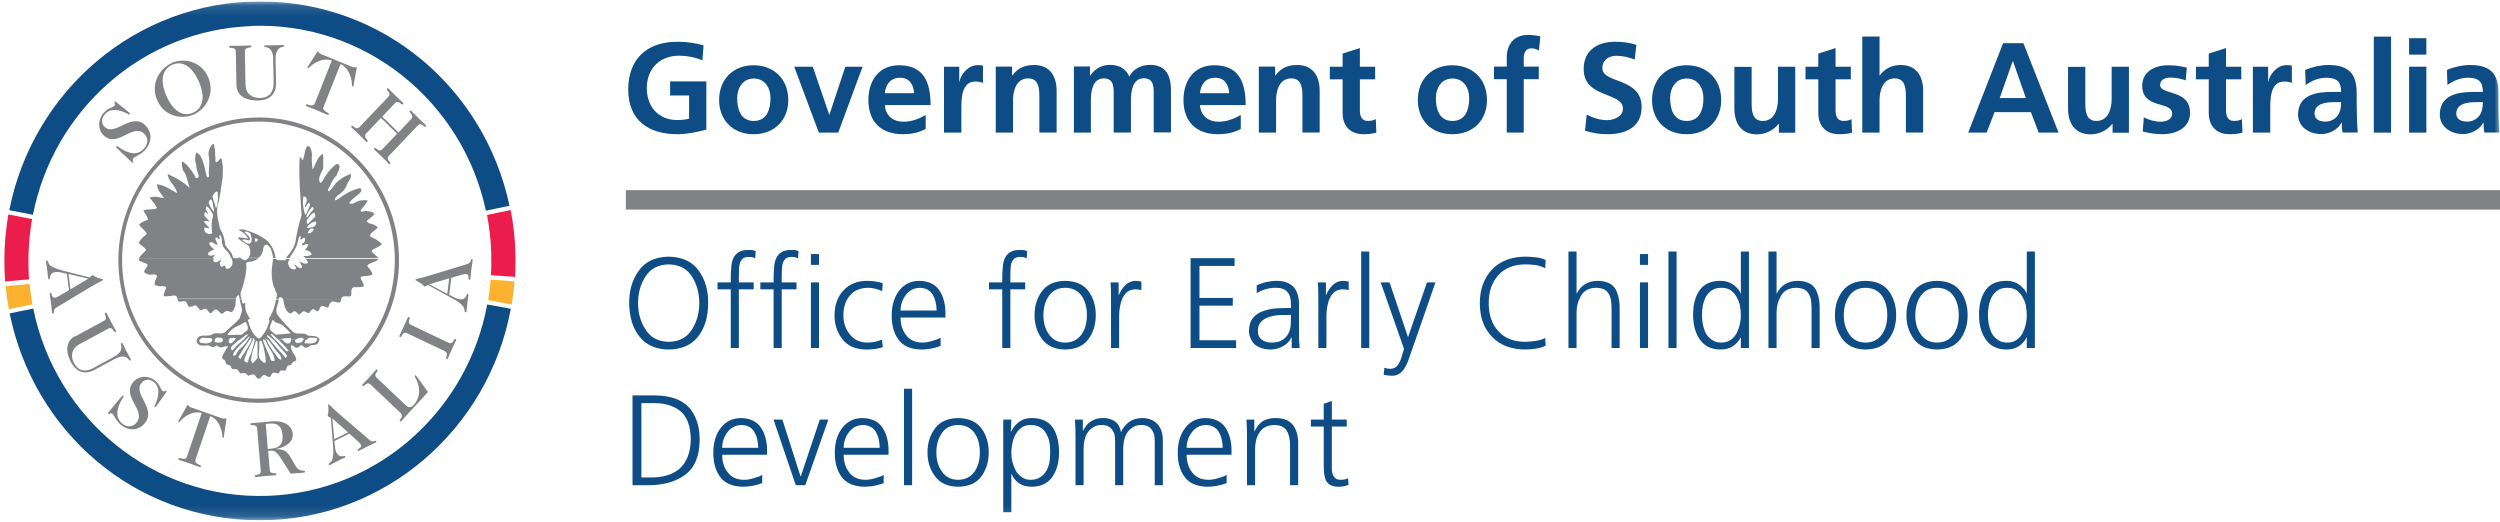 <svg width="230" height="48" viewBox="0 0 230 48" fill="none" xmlns="http://www.w3.org/2000/svg">
<g clip-path="url(#clip0_414_801)">
<path d="M230 17.494H57.579V19.282H230V17.494Z" fill="#818286"/>
<mask id="mask0_414_801" style="mask-type:luminance" maskUnits="userSpaceOnUse" x="0" y="0" width="230" height="48">
<path d="M230 0.132H0V47.868H230V0.132Z" fill="white"/>
</mask>
<g mask="url(#mask0_414_801)">
<path d="M64.741 4.18C64.026 3.974 63.275 3.841 62.317 3.841C59.518 3.841 57.797 5.424 57.797 8.239C57.797 11.054 59.651 12.347 62.317 12.347C63.202 12.347 64.111 12.154 64.984 11.924V7.49H61.651V8.783H63.396V10.921C63.117 10.994 62.754 11.042 62.305 11.042C60.548 11.042 59.506 9.786 59.506 8.106C59.506 6.427 60.572 5.122 62.499 5.122C63.166 5.122 63.99 5.267 64.62 5.557L64.729 4.167L64.741 4.18Z" fill="#0E4C85"/>
<path fill-rule="evenodd" clip-rule="evenodd" d="M66.159 9.218C66.159 10.957 67.335 12.347 69.334 12.347C71.334 12.347 72.522 10.957 72.522 9.218C72.522 7.212 71.14 6.004 69.334 6.004C67.529 6.004 66.159 7.212 66.159 9.218ZM67.82 9.024C67.82 8.118 68.316 7.224 69.347 7.224C70.377 7.224 70.886 8.094 70.886 9.024C70.886 10.039 70.571 11.127 69.347 11.127C68.123 11.127 67.82 10.027 67.82 9.024Z" fill="#0E4C85"/>
<path d="M75.334 12.202H77.115L79.357 6.137H77.77L76.303 10.559H76.291L74.776 6.137H73.067L75.334 12.202Z" fill="#0E4C85"/>
<path fill-rule="evenodd" clip-rule="evenodd" d="M81.406 8.577C81.478 7.768 81.927 7.152 82.811 7.152C83.696 7.152 84.047 7.816 84.096 8.577H81.406ZM85.162 10.583C84.569 10.909 83.914 11.199 83.139 11.199C82.157 11.199 81.466 10.643 81.406 9.665H85.611C85.611 7.538 84.969 6.004 82.714 6.004C80.824 6.004 79.891 7.454 79.891 9.206C79.891 11.199 81.054 12.347 83.066 12.347C83.914 12.347 84.581 12.178 85.162 11.864V10.583Z" fill="#0E4C85"/>
<path d="M86.859 12.202H88.446V9.979C88.446 9.109 88.446 7.502 89.731 7.502C90.01 7.502 90.301 7.55 90.434 7.635V6.04C90.264 5.992 90.107 5.992 89.949 5.992C89.004 5.992 88.35 6.946 88.277 7.514H88.252V6.137H86.847V12.202H86.859Z" fill="#0E4C85"/>
<path d="M91.609 12.202H93.197V9.23C93.197 8.457 93.439 7.212 94.591 7.212C95.609 7.212 95.621 8.215 95.621 8.952V12.19H97.209V8.36C97.209 6.995 96.578 5.98 95.136 5.98C94.312 5.98 93.633 6.246 93.136 6.946H93.112V6.125H91.609V12.19V12.202Z" fill="#0E4C85"/>
<path d="M98.772 12.202H100.36V9.254C100.36 8.469 100.493 7.212 101.548 7.212C102.457 7.212 102.457 8.01 102.457 8.577V12.19H104.044V9.242C104.044 8.457 104.178 7.2 105.232 7.2C106.141 7.2 106.141 7.997 106.141 8.565V12.178H107.729V8.348C107.729 6.995 107.304 5.968 105.802 5.968C105.062 5.968 104.263 6.306 103.899 7.043C103.56 6.294 102.954 5.968 102.105 5.968C101.511 5.968 100.796 6.209 100.299 6.958H100.275V6.113H98.797V12.178L98.772 12.202Z" fill="#0E4C85"/>
<path fill-rule="evenodd" clip-rule="evenodd" d="M110.395 8.577C110.468 7.768 110.916 7.152 111.801 7.152C112.685 7.152 113.037 7.816 113.085 8.577H110.395ZM114.152 10.583C113.558 10.909 112.903 11.199 112.128 11.199C111.146 11.199 110.468 10.643 110.395 9.665H114.6C114.6 7.538 113.958 6.004 111.704 6.004C109.813 6.004 108.88 7.454 108.88 9.206C108.88 11.199 110.055 12.347 112.055 12.347C112.903 12.347 113.57 12.178 114.152 11.864V10.583Z" fill="#0E4C85"/>
<path d="M115.812 12.202H117.399V9.23C117.399 8.457 117.642 7.212 118.793 7.212C119.811 7.212 119.823 8.215 119.823 8.952V12.19H121.411V8.36C121.411 6.995 120.78 5.98 119.338 5.98C118.514 5.98 117.835 6.246 117.339 6.946H117.314V6.125H115.812V12.19V12.202Z" fill="#0E4C85"/>
<path d="M123.52 10.378C123.52 11.586 124.211 12.347 125.447 12.347C125.92 12.347 126.284 12.299 126.623 12.202L126.574 10.957C126.405 11.066 126.138 11.127 125.847 11.127C125.241 11.127 125.108 10.643 125.108 10.124V7.297H126.514V6.137H125.108V4.421L123.52 4.929V6.137H122.345V7.297H123.52V10.378Z" fill="#0E4C85"/>
<path fill-rule="evenodd" clip-rule="evenodd" d="M130.439 9.218C130.439 10.957 131.603 12.347 133.615 12.347C135.627 12.347 136.802 10.957 136.802 9.218C136.802 7.212 135.42 6.004 133.615 6.004C131.809 6.004 130.439 7.212 130.439 9.218ZM132.1 9.024C132.1 8.118 132.597 7.224 133.627 7.224C134.657 7.224 135.166 8.094 135.166 9.024C135.166 10.039 134.851 11.127 133.627 11.127C132.403 11.127 132.1 10.027 132.1 9.024Z" fill="#0E4C85"/>
<path d="M138.597 12.202H140.184V7.285H141.566V6.125H140.184V5.376C140.184 4.904 140.354 4.445 140.887 4.445C141.227 4.445 141.433 4.578 141.578 4.651L141.711 3.346C141.408 3.273 140.96 3.213 140.56 3.213C139.312 3.213 138.621 4.059 138.621 5.279V6.125H137.445V7.285H138.621V12.202H138.597Z" fill="#0E4C85"/>
<path d="M150.558 4.131C149.952 3.926 149.298 3.841 148.583 3.841C147.128 3.841 145.698 4.506 145.698 6.354C145.698 9.073 149.31 8.432 149.31 9.991C149.31 10.728 148.474 11.054 147.843 11.054C147.213 11.054 146.547 10.849 145.977 10.547L145.819 12.033C146.631 12.238 147.031 12.347 147.928 12.347C149.601 12.347 151.031 11.658 151.031 9.858C151.031 7.103 147.419 7.707 147.419 6.282C147.419 5.388 148.146 5.134 148.716 5.134C149.286 5.134 149.867 5.267 150.388 5.484L150.546 4.131H150.558Z" fill="#0E4C85"/>
<path fill-rule="evenodd" clip-rule="evenodd" d="M151.988 9.218C151.988 10.957 153.152 12.347 155.164 12.347C157.175 12.347 158.351 10.957 158.351 9.218C158.351 7.212 156.969 6.004 155.164 6.004C153.358 6.004 151.988 7.212 151.988 9.218ZM153.649 9.024C153.649 8.118 154.146 7.224 155.176 7.224C156.206 7.224 156.715 8.094 156.715 9.024C156.715 10.039 156.4 11.127 155.176 11.127C153.952 11.127 153.649 10.027 153.649 9.024Z" fill="#0E4C85"/>
<path d="M165.162 6.137H163.574V9.109C163.574 9.882 163.332 11.127 162.18 11.127C161.162 11.127 161.15 10.124 161.15 9.387V6.149H159.562V9.979C159.562 11.344 160.193 12.359 161.635 12.359C162.459 12.359 163.15 11.985 163.635 11.393H163.659V12.214H165.162V6.149V6.137Z" fill="#0E4C85"/>
<path d="M167.283 10.378C167.283 11.586 167.974 12.347 169.21 12.347C169.683 12.347 170.046 12.299 170.386 12.202L170.337 10.957C170.167 11.066 169.901 11.127 169.61 11.127C169.004 11.127 168.871 10.643 168.871 10.124V7.297H170.276V6.137H168.871V4.421L167.283 4.929V6.137H166.107V7.297H167.283V10.378Z" fill="#0E4C85"/>
<path d="M171.33 12.202H172.918V9.23C172.918 8.457 173.16 7.212 174.311 7.212C175.329 7.212 175.342 8.215 175.342 8.952V12.19H176.929V8.36C176.929 6.995 176.299 5.98 174.857 5.98C174.033 5.98 173.342 6.354 172.942 6.946H172.918V3.358H171.33V12.19V12.202Z" fill="#0E4C85"/>
<path fill-rule="evenodd" clip-rule="evenodd" d="M186.383 9.024H183.971L185.171 5.629H185.195L186.383 9.024ZM181.062 12.202H182.771L183.498 10.317H186.843L187.558 12.202H189.388L186.153 3.974H184.286L181.075 12.202H181.062Z" fill="#0E4C85"/>
<path d="M195.86 6.137H194.272V9.109C194.272 9.882 194.03 11.127 192.878 11.127C191.86 11.127 191.848 10.124 191.848 9.387V6.149H190.261V9.979C190.261 11.344 190.891 12.359 192.333 12.359C193.157 12.359 193.848 11.985 194.333 11.393H194.357V12.214H195.86V6.149V6.137Z" fill="#0E4C85"/>
<path d="M201.192 6.221C200.696 6.113 200.211 6.004 199.471 6.004C198.235 6.004 197.084 6.584 197.084 7.889C197.084 10.075 199.835 9.266 199.835 10.45C199.835 11.042 199.193 11.199 198.793 11.199C198.247 11.199 197.726 11.042 197.229 10.8L197.132 12.093C197.714 12.25 198.332 12.347 198.926 12.347C200.211 12.347 201.483 11.779 201.483 10.366C201.483 8.179 198.732 8.783 198.732 7.816C198.732 7.297 199.241 7.14 199.665 7.14C200.247 7.14 200.599 7.236 201.083 7.393L201.192 6.197V6.221Z" fill="#0E4C85"/>
<path d="M203.204 10.378C203.204 11.586 203.895 12.347 205.131 12.347C205.604 12.347 205.967 12.299 206.306 12.202L206.258 10.957C206.088 11.066 205.822 11.127 205.531 11.127C204.925 11.127 204.792 10.643 204.792 10.124V7.297H206.197V6.137H204.792V4.421L203.204 4.929V6.137H202.028V7.297H203.204V10.378Z" fill="#0E4C85"/>
<path d="M207.276 12.202H208.863V9.979C208.863 9.109 208.863 7.502 210.148 7.502C210.427 7.502 210.718 7.55 210.851 7.635V6.04C210.681 5.992 210.524 5.992 210.366 5.992C209.421 5.992 208.766 6.946 208.694 7.514H208.669V6.137H207.264V12.202H207.276Z" fill="#0E4C85"/>
<path fill-rule="evenodd" clip-rule="evenodd" d="M212.136 7.816C212.669 7.418 213.336 7.152 214.014 7.152C214.948 7.152 215.384 7.478 215.384 8.457H214.511C213.845 8.457 213.069 8.517 212.463 8.807C211.857 9.097 211.421 9.629 211.421 10.535C211.421 11.694 212.475 12.335 213.542 12.335C214.269 12.335 215.057 11.96 215.42 11.284H215.445C215.445 11.477 215.445 11.876 215.517 12.19H216.911C216.875 11.719 216.85 11.296 216.838 10.837C216.838 10.39 216.814 9.931 216.814 9.314V8.541C216.814 6.753 216.05 5.98 214.196 5.98C213.518 5.98 212.693 6.161 212.075 6.439L212.124 7.792L212.136 7.816ZM212.936 10.45C212.936 9.52 213.99 9.399 214.693 9.399H215.384C215.384 9.87 215.311 10.305 215.057 10.643C214.802 10.97 214.426 11.187 213.942 11.187C213.372 11.187 212.936 10.97 212.936 10.45Z" fill="#0E4C85"/>
<path d="M219.977 3.37H218.39V12.202H219.977V3.37Z" fill="#0E4C85"/>
<path fill-rule="evenodd" clip-rule="evenodd" d="M221.638 12.202H223.225V6.137H221.638V12.202ZM221.638 5.025H223.225V3.515H221.638V5.025Z" fill="#0E4C85"/>
<path fill-rule="evenodd" clip-rule="evenodd" d="M225.177 7.816C225.71 7.418 226.377 7.152 227.055 7.152C227.989 7.152 228.425 7.478 228.425 8.457H227.552C226.886 8.457 226.11 8.517 225.504 8.807C224.898 9.097 224.462 9.629 224.462 10.535C224.462 11.694 225.516 12.335 226.583 12.335C227.31 12.335 228.098 11.96 228.461 11.284H228.486C228.498 11.477 228.498 11.876 228.558 12.19H229.952C229.916 11.719 229.891 11.296 229.879 10.837C229.879 10.39 229.855 9.931 229.855 9.314V8.541C229.855 6.753 229.091 5.98 227.237 5.98C226.559 5.98 225.734 6.161 225.116 6.439L225.165 7.792L225.177 7.816ZM225.977 10.45C225.977 9.52 227.031 9.399 227.734 9.399H228.425C228.425 9.87 228.352 10.305 228.098 10.643C227.843 10.97 227.467 11.187 226.983 11.187C226.413 11.187 225.977 10.97 225.977 10.45Z" fill="#0E4C85"/>
<path d="M123.902 38.603V39.242H122.529V43.148C122.529 43.424 122.592 43.657 122.718 43.846C122.836 44.044 123.042 44.142 123.334 44.142C123.602 44.142 123.831 44.095 124.02 44L124.067 44.616C123.981 44.647 123.858 44.683 123.7 44.722C123.535 44.762 123.353 44.781 123.156 44.781C122.833 44.781 122.576 44.726 122.387 44.616C122.205 44.505 122.067 44.359 121.973 44.178C121.894 43.989 121.842 43.775 121.819 43.539C121.795 43.302 121.783 43.046 121.783 42.769V39.242H120.6V38.603H121.783V37.148L122.529 36.887V38.603H123.902Z" fill="#0E4C85"/>
<path d="M114.721 44.639V40.024C114.721 39.558 114.705 39.085 114.674 38.603H115.396V39.68H115.419C115.49 39.538 115.573 39.396 115.668 39.254C115.763 39.112 115.881 38.982 116.023 38.864C116.173 38.737 116.358 38.639 116.579 38.568C116.8 38.497 117.065 38.461 117.372 38.461C118.114 38.469 118.647 38.69 118.97 39.124C119.278 39.55 119.432 40.102 119.432 40.781V44.639H118.686V40.971C118.686 40.395 118.579 39.937 118.366 39.598C118.138 39.274 117.767 39.108 117.254 39.1C116.591 39.116 116.126 39.353 115.857 39.811C115.715 40.024 115.617 40.256 115.561 40.509C115.498 40.769 115.467 41.034 115.467 41.302V44.639H114.721Z" fill="#0E4C85"/>
<path d="M112.851 43.693V44.45C112.283 44.663 111.699 44.773 111.1 44.781C110.113 44.766 109.407 44.462 108.981 43.87C108.555 43.294 108.346 42.545 108.354 41.621C108.362 40.682 108.598 39.921 109.064 39.337C109.514 38.761 110.125 38.469 110.898 38.461C111.743 38.477 112.358 38.773 112.745 39.349C113.115 39.917 113.301 40.619 113.301 41.456V41.834H109.17C109.17 42.489 109.34 43.03 109.679 43.456C110.011 43.906 110.504 44.134 111.159 44.142C111.451 44.142 111.758 44.091 112.082 43.989C112.405 43.902 112.662 43.803 112.851 43.693ZM109.17 41.195H112.484C112.484 40.643 112.37 40.162 112.141 39.751C111.896 39.333 111.498 39.116 110.946 39.1C110.401 39.116 109.971 39.337 109.656 39.763C109.332 40.189 109.17 40.667 109.17 41.195Z" fill="#0E4C85"/>
<path d="M106.981 44.639H106.235V40.627C106.235 40.406 106.22 40.201 106.188 40.012C106.141 39.83 106.066 39.672 105.963 39.538C105.868 39.396 105.738 39.286 105.573 39.207C105.407 39.136 105.202 39.1 104.957 39.1C104.539 39.1 104.168 39.274 103.845 39.621C103.513 39.984 103.344 40.544 103.336 41.302V44.639H102.59V40.627C102.59 40.406 102.574 40.201 102.543 40.012C102.495 39.83 102.42 39.672 102.318 39.538C102.223 39.396 102.093 39.286 101.927 39.207C101.762 39.136 101.556 39.1 101.312 39.1C100.894 39.1 100.523 39.274 100.199 39.621C99.868 39.984 99.698 40.544 99.69 41.302V44.639H98.945V40.024C98.945 39.558 98.929 39.085 98.897 38.603H99.619V39.621L99.643 39.633C99.698 39.523 99.773 39.4 99.868 39.266C99.947 39.132 100.057 39.006 100.199 38.887C100.341 38.769 100.519 38.666 100.732 38.58C100.945 38.501 101.209 38.461 101.525 38.461C101.667 38.461 101.821 38.477 101.986 38.509C102.144 38.54 102.302 38.603 102.46 38.698C102.618 38.785 102.756 38.911 102.874 39.077C102.992 39.25 103.075 39.471 103.123 39.74H103.146C103.296 39.377 103.537 39.073 103.868 38.828C104.192 38.592 104.594 38.469 105.076 38.461C105.691 38.469 106.164 38.659 106.496 39.029C106.819 39.392 106.981 39.878 106.981 40.485V44.639Z" fill="#0E4C85"/>
<path d="M92.297 47.125V38.603H93.043L92.995 39.704H93.019C93.066 39.617 93.137 39.499 93.232 39.349C93.319 39.215 93.437 39.081 93.587 38.947C93.737 38.812 93.922 38.694 94.143 38.592C94.364 38.505 94.632 38.461 94.948 38.461C95.832 38.469 96.471 38.765 96.865 39.349C97.244 39.925 97.433 40.682 97.433 41.621C97.433 42.529 97.228 43.278 96.818 43.87C96.4 44.462 95.776 44.766 94.948 44.781C94.033 44.781 93.405 44.391 93.066 43.61H93.043V47.125H92.297ZM96.617 41.621C96.617 41.322 96.597 41.022 96.558 40.722C96.502 40.422 96.404 40.154 96.262 39.917C96.135 39.665 95.954 39.467 95.717 39.325C95.481 39.175 95.185 39.1 94.83 39.1C94.498 39.1 94.222 39.175 94.001 39.325C93.772 39.483 93.587 39.688 93.445 39.941C93.303 40.193 93.204 40.462 93.149 40.746C93.078 41.045 93.043 41.337 93.043 41.621C93.035 42.197 93.169 42.754 93.445 43.29C93.587 43.543 93.772 43.744 94.001 43.894C94.222 44.059 94.498 44.142 94.83 44.142C95.185 44.142 95.481 44.059 95.717 43.894C95.954 43.744 96.135 43.551 96.262 43.314C96.404 43.061 96.502 42.785 96.558 42.485C96.597 42.193 96.617 41.905 96.617 41.621Z" fill="#0E4C85"/>
<path d="M85.33 41.621C85.33 40.761 85.559 40.028 86.016 39.42C86.474 38.797 87.184 38.477 88.147 38.461C89.125 38.477 89.843 38.797 90.301 39.42C90.743 40.028 90.964 40.761 90.964 41.621C90.964 42.466 90.743 43.196 90.301 43.811C89.843 44.442 89.125 44.766 88.147 44.781C87.184 44.766 86.474 44.442 86.016 43.811C85.559 43.196 85.33 42.466 85.33 41.621ZM86.147 41.621C86.147 42.339 86.32 42.931 86.668 43.397C86.999 43.886 87.492 44.134 88.147 44.142C88.802 44.134 89.303 43.886 89.65 43.397C89.981 42.931 90.147 42.339 90.147 41.621C90.147 40.903 89.981 40.304 89.65 39.822C89.303 39.349 88.802 39.108 88.147 39.1C87.492 39.108 86.999 39.349 86.668 39.822C86.32 40.304 86.147 40.903 86.147 41.621Z" fill="#0E4C85"/>
<path d="M83.168 44.639V35.763H83.914V44.639H83.168Z" fill="#0E4C85"/>
<path d="M81.298 43.693V44.45C80.73 44.663 80.147 44.773 79.547 44.781C78.561 44.766 77.854 44.462 77.428 43.87C77.002 43.294 76.793 42.545 76.801 41.621C76.809 40.682 77.046 39.921 77.511 39.337C77.961 38.761 78.572 38.469 79.346 38.461C80.19 38.477 80.805 38.773 81.192 39.349C81.563 39.917 81.748 40.619 81.748 41.456V41.834H77.618C77.618 42.489 77.787 43.03 78.127 43.456C78.458 43.906 78.951 44.134 79.606 44.142C79.898 44.142 80.206 44.091 80.529 43.989C80.853 43.902 81.109 43.803 81.298 43.693ZM77.618 41.195H80.931C80.931 40.643 80.817 40.162 80.588 39.751C80.344 39.333 79.945 39.116 79.393 39.1C78.849 39.116 78.418 39.337 78.103 39.763C77.779 40.189 77.618 40.667 77.618 41.195Z" fill="#0E4C85"/>
<path d="M76.205 38.603L74.086 44.639H73.211L71.163 38.603H71.98L73.648 43.823H73.672L75.424 38.603H76.205Z" fill="#0E4C85"/>
<path d="M70.122 43.693V44.45C69.554 44.663 68.97 44.773 68.37 44.781C67.384 44.766 66.678 44.462 66.251 43.87C65.825 43.294 65.616 42.545 65.624 41.621C65.632 40.682 65.869 39.921 66.334 39.337C66.784 38.761 67.396 38.469 68.169 38.461C69.013 38.477 69.629 38.773 70.015 39.349C70.386 39.917 70.571 40.619 70.571 41.456V41.834H66.441C66.441 42.489 66.611 43.03 66.95 43.456C67.281 43.906 67.774 44.134 68.429 44.142C68.721 44.142 69.029 44.091 69.352 43.989C69.676 43.902 69.932 43.803 70.122 43.693ZM66.441 41.195H69.755C69.755 40.643 69.64 40.162 69.412 39.751C69.167 39.333 68.769 39.116 68.216 39.1C67.672 39.116 67.242 39.337 66.926 39.763C66.603 40.189 66.441 40.667 66.441 41.195Z" fill="#0E4C85"/>
<path d="M59.008 37.088V43.929H59.683C62.2 43.984 63.49 42.825 63.553 40.45C63.537 39.203 63.214 38.323 62.582 37.81C61.943 37.321 61.15 37.081 60.203 37.088H59.008ZM58.191 44.639V36.378H60.239C61.706 36.394 62.768 36.777 63.423 37.526C64.062 38.276 64.377 39.266 64.37 40.497C64.354 41.972 63.908 43.034 63.032 43.681C62.164 44.32 61.032 44.639 59.635 44.639H58.191Z" fill="#0E4C85"/>
<path d="M187.209 23.139V32.015H186.463V31.056H186.44C186.045 31.798 185.418 32.165 184.558 32.157C183.729 32.141 183.11 31.837 182.7 31.246C182.282 30.654 182.072 29.904 182.072 28.997C182.065 28.058 182.258 27.301 182.652 26.725C183.047 26.141 183.682 25.845 184.558 25.837C184.858 25.837 185.118 25.88 185.339 25.967C185.568 26.054 185.757 26.165 185.907 26.299C186.215 26.575 186.392 26.808 186.44 26.997H186.463V23.139H187.209ZM182.889 28.997C182.889 29.281 182.917 29.569 182.972 29.861C183.035 30.161 183.13 30.437 183.256 30.689C183.398 30.926 183.583 31.119 183.812 31.269C184.033 31.435 184.321 31.518 184.676 31.518C185.008 31.518 185.292 31.435 185.528 31.269C185.749 31.119 185.931 30.918 186.073 30.666C186.341 30.129 186.471 29.573 186.463 28.997C186.463 28.713 186.436 28.421 186.381 28.121C186.317 27.837 186.215 27.569 186.073 27.316C185.931 27.064 185.749 26.859 185.528 26.701C185.292 26.551 185.008 26.476 184.676 26.476C184.321 26.476 184.033 26.551 183.812 26.701C183.583 26.843 183.398 27.04 183.256 27.293C183.13 27.529 183.035 27.798 182.972 28.098C182.917 28.397 182.889 28.697 182.889 28.997Z" fill="#0E4C85"/>
<path d="M175.39 28.997C175.39 28.137 175.618 27.403 176.076 26.796C176.534 26.172 177.244 25.853 178.206 25.837C179.185 25.853 179.903 26.172 180.36 26.796C180.802 27.403 181.023 28.137 181.023 28.997C181.023 29.841 180.802 30.571 180.36 31.187C179.903 31.818 179.185 32.141 178.206 32.157C177.244 32.141 176.534 31.818 176.076 31.187C175.618 30.571 175.39 29.841 175.39 28.997ZM176.206 28.997C176.206 29.715 176.38 30.307 176.727 30.772C177.058 31.262 177.552 31.51 178.206 31.518C178.861 31.51 179.362 31.262 179.71 30.772C180.041 30.307 180.207 29.715 180.207 28.997C180.207 28.279 180.041 27.679 179.71 27.198C179.362 26.725 178.861 26.484 178.206 26.476C177.552 26.484 177.058 26.725 176.727 27.198C176.38 27.679 176.206 28.279 176.206 28.997Z" fill="#0E4C85"/>
<path d="M168.813 28.997C168.813 28.137 169.042 27.403 169.5 26.796C169.958 26.172 170.668 25.853 171.63 25.837C172.609 25.853 173.327 26.172 173.784 26.796C174.226 27.403 174.447 28.137 174.447 28.997C174.447 29.841 174.226 30.571 173.784 31.187C173.327 31.818 172.609 32.141 171.63 32.157C170.668 32.141 169.958 31.818 169.5 31.187C169.042 30.571 168.813 29.841 168.813 28.997ZM169.63 28.997C169.63 29.715 169.804 30.307 170.151 30.772C170.482 31.262 170.975 31.51 171.63 31.518C172.285 31.51 172.786 31.262 173.133 30.772C173.465 30.307 173.63 29.715 173.63 28.997C173.63 28.279 173.465 27.679 173.133 27.198C172.786 26.725 172.285 26.484 171.63 26.476C170.975 26.484 170.482 26.725 170.151 27.198C169.804 27.679 169.63 28.279 169.63 28.997Z" fill="#0E4C85"/>
<path d="M162.698 32.015V23.139H163.444V26.997H163.468C163.633 26.658 163.878 26.378 164.201 26.157C164.525 25.951 164.908 25.845 165.349 25.837C166.154 25.845 166.703 26.082 166.994 26.547C167.279 27.02 167.417 27.64 167.409 28.405V32.015H166.663V28.417C166.663 28.149 166.647 27.896 166.616 27.66C166.584 27.431 166.517 27.23 166.415 27.056C166.225 26.677 165.831 26.484 165.231 26.476C164.584 26.492 164.122 26.74 163.846 27.222C163.57 27.703 163.436 28.224 163.444 28.784V32.015H162.698Z" fill="#0E4C85"/>
<path d="M160.903 23.139V32.015H160.158V31.056H160.134C159.74 31.798 159.112 32.165 158.252 32.157C157.424 32.141 156.804 31.837 156.394 31.246C155.976 30.654 155.767 29.904 155.767 28.997C155.759 28.058 155.952 27.301 156.347 26.725C156.741 26.141 157.376 25.845 158.252 25.837C158.552 25.837 158.812 25.88 159.033 25.967C159.262 26.054 159.452 26.165 159.601 26.299C159.909 26.575 160.087 26.808 160.134 26.997H160.158V23.139H160.903ZM156.583 28.997C156.583 29.281 156.611 29.569 156.666 29.861C156.729 30.161 156.824 30.437 156.95 30.689C157.092 30.926 157.278 31.119 157.507 31.269C157.728 31.435 158.016 31.518 158.371 31.518C158.702 31.518 158.986 31.435 159.223 31.269C159.444 31.119 159.625 30.918 159.767 30.666C160.035 30.129 160.166 29.573 160.158 28.997C160.158 28.713 160.13 28.421 160.075 28.121C160.012 27.837 159.909 27.569 159.767 27.316C159.625 27.064 159.444 26.859 159.223 26.701C158.986 26.551 158.702 26.476 158.371 26.476C158.016 26.476 157.728 26.551 157.507 26.701C157.278 26.843 157.092 27.04 156.95 27.293C156.824 27.529 156.729 27.798 156.666 28.098C156.611 28.397 156.583 28.697 156.583 28.997Z" fill="#0E4C85"/>
<path d="M153.498 32.015V23.139H154.244V32.015H153.498Z" fill="#0E4C85"/>
<path d="M150.875 32.015V25.979H151.621V32.015H150.875ZM151.621 23.375V24.369H150.875V23.375H151.621Z" fill="#0E4C85"/>
<path d="M144.298 32.015V23.139H145.043V26.997H145.067C145.233 26.658 145.477 26.378 145.801 26.157C146.124 25.951 146.507 25.845 146.949 25.837C147.754 25.845 148.302 26.082 148.594 26.547C148.878 27.02 149.016 27.64 149.008 28.405V32.015H148.263V28.417C148.263 28.149 148.247 27.896 148.215 27.66C148.184 27.431 148.117 27.23 148.014 27.056C147.825 26.677 147.43 26.484 146.831 26.476C146.184 26.492 145.722 26.74 145.446 27.222C145.17 27.703 145.036 28.224 145.043 28.784V32.015H144.298Z" fill="#0E4C85"/>
<path d="M142.156 24.677C141.888 24.535 141.592 24.436 141.268 24.381C140.929 24.342 140.609 24.322 140.31 24.322C139.237 24.338 138.412 24.673 137.836 25.328C137.252 25.983 136.96 26.835 136.96 27.884C136.96 28.942 137.248 29.794 137.824 30.441C138.392 31.104 139.221 31.439 140.31 31.447C140.594 31.447 140.913 31.419 141.268 31.364C141.615 31.317 141.911 31.226 142.156 31.092L142.203 31.802C141.959 31.928 141.655 32.019 141.292 32.074C140.921 32.129 140.594 32.157 140.31 32.157C139 32.141 137.982 31.747 137.256 30.974C136.514 30.208 136.144 29.178 136.144 27.884C136.151 26.606 136.526 25.577 137.268 24.796C138.002 24.022 139.016 23.628 140.31 23.612C140.578 23.612 140.905 23.632 141.292 23.671C141.671 23.718 141.974 23.801 142.203 23.92L142.156 24.677Z" fill="#0E4C85"/>
<path d="M127.839 25.979L129.532 31.009H129.543L131.283 25.979H132.064L129.65 32.914C129.516 33.349 129.33 33.727 129.094 34.051C128.975 34.209 128.833 34.331 128.668 34.418C128.502 34.512 128.313 34.564 128.099 34.572C127.823 34.572 127.555 34.54 127.295 34.477L127.366 33.838C127.437 33.861 127.516 33.881 127.602 33.897C127.689 33.92 127.796 33.932 127.922 33.932C128.23 33.925 128.462 33.798 128.62 33.554C128.778 33.325 128.908 33.013 129.011 32.619L129.165 32.086L127.022 25.979H127.839Z" fill="#0E4C85"/>
<path d="M125.228 32.015V23.139H125.973V32.015H125.228Z" fill="#0E4C85"/>
<path d="M121.287 32.015V27.328C121.287 26.768 121.271 26.318 121.239 25.979H121.985V27.139H122.009C122.151 26.784 122.352 26.48 122.612 26.228C122.865 25.975 123.18 25.845 123.559 25.837C123.756 25.845 123.93 25.869 124.08 25.908V26.689C123.914 26.642 123.733 26.618 123.535 26.618C123.243 26.626 123.003 26.697 122.813 26.831C122.624 26.973 122.47 27.166 122.352 27.411C122.241 27.648 122.162 27.904 122.115 28.18C122.06 28.472 122.032 28.756 122.032 29.032V32.015H121.287Z" fill="#0E4C85"/>
<path d="M118.836 32.015V31.045H118.812C118.639 31.4 118.374 31.672 118.019 31.861C117.664 32.051 117.29 32.149 116.895 32.157C116.477 32.149 116.138 32.082 115.877 31.956C115.609 31.837 115.404 31.688 115.262 31.506C115.009 31.112 114.891 30.761 114.907 30.453C114.907 29.948 115.029 29.549 115.274 29.257C115.51 28.965 115.814 28.756 116.185 28.63C116.556 28.496 116.958 28.409 117.392 28.37C117.818 28.346 118.228 28.334 118.623 28.334H118.765V28.026C118.789 26.993 118.331 26.476 117.392 26.476C116.769 26.468 116.177 26.634 115.617 26.973V26.251C116.177 25.991 116.769 25.853 117.392 25.837C118.82 25.821 119.526 26.571 119.511 28.086V30.749C119.503 31.206 119.522 31.628 119.57 32.015H118.836ZM118.765 29.34V28.973H118.552C118.228 28.973 117.905 28.981 117.581 28.997C117.242 29.029 116.934 29.096 116.658 29.198C116.382 29.293 116.161 29.439 115.996 29.636C115.814 29.833 115.723 30.098 115.723 30.429C115.723 30.816 115.85 31.092 116.102 31.258C116.339 31.431 116.631 31.518 116.978 31.518C117.412 31.518 117.755 31.431 118.008 31.258C118.252 31.092 118.43 30.895 118.54 30.666C118.658 30.421 118.726 30.181 118.741 29.944C118.757 29.699 118.765 29.498 118.765 29.34Z" fill="#0E4C85"/>
<path d="M109.534 32.015V23.754H113.582V24.464H110.351V27.411H113.416V28.121H110.351V31.305H113.724V32.015H109.534Z" fill="#0E4C85"/>
<path d="M102.215 32.015V27.328C102.215 26.768 102.2 26.318 102.168 25.979H102.914V27.139H102.937C103.079 26.784 103.28 26.48 103.541 26.228C103.793 25.975 104.109 25.845 104.488 25.837C104.685 25.845 104.859 25.869 105.008 25.908V26.689C104.843 26.642 104.661 26.618 104.464 26.618C104.172 26.626 103.931 26.697 103.742 26.831C103.553 26.973 103.399 27.166 103.28 27.411C103.17 27.648 103.091 27.904 103.044 28.18C102.989 28.472 102.961 28.756 102.961 29.032V32.015H102.215Z" fill="#0E4C85"/>
<path d="M95.178 28.997C95.178 28.137 95.407 27.403 95.864 26.796C96.322 26.172 97.032 25.853 97.995 25.837C98.973 25.853 99.691 26.172 100.149 26.796C100.59 27.403 100.811 28.137 100.811 28.997C100.811 29.841 100.59 30.571 100.149 31.187C99.691 31.818 98.973 32.141 97.995 32.157C97.032 32.141 96.322 31.818 95.864 31.187C95.407 30.571 95.178 29.841 95.178 28.997ZM95.994 28.997C95.994 29.715 96.168 30.307 96.515 30.772C96.847 31.262 97.34 31.51 97.995 31.518C98.649 31.51 99.15 31.262 99.498 30.772C99.829 30.307 99.995 29.715 99.995 28.997C99.995 28.279 99.829 27.679 99.498 27.198C99.15 26.725 98.649 26.484 97.995 26.476C97.34 26.484 96.847 26.725 96.515 27.198C96.168 27.679 95.994 28.279 95.994 28.997Z" fill="#0E4C85"/>
<path d="M92.207 32.015V26.618H90.988V25.979H92.207V25.541C92.207 25.218 92.223 24.902 92.255 24.594C92.27 24.294 92.33 24.026 92.432 23.79C92.535 23.545 92.697 23.352 92.917 23.21C93.13 23.067 93.426 22.997 93.805 22.997C93.931 22.997 94.061 23 94.196 23.008C94.33 23.032 94.432 23.067 94.503 23.115L94.456 23.766C94.29 23.679 94.093 23.636 93.864 23.636C93.62 23.636 93.434 23.691 93.308 23.801C93.174 23.928 93.083 24.081 93.036 24.263C92.989 24.444 92.965 24.638 92.965 24.843C92.957 25.056 92.953 25.261 92.953 25.458V25.979H94.314V26.618H92.953V32.015H92.207Z" fill="#0E4C85"/>
<path d="M86.534 31.068V31.826C85.966 32.039 85.382 32.149 84.782 32.157C83.796 32.141 83.09 31.837 82.664 31.246C82.237 30.67 82.028 29.92 82.036 28.997C82.044 28.058 82.281 27.297 82.746 26.713C83.196 26.137 83.808 25.845 84.581 25.837C85.425 25.853 86.041 26.149 86.427 26.725C86.798 27.293 86.984 27.995 86.984 28.831V29.21H82.853C82.853 29.865 83.023 30.405 83.362 30.831C83.693 31.281 84.186 31.51 84.841 31.518C85.133 31.518 85.441 31.467 85.764 31.364C86.088 31.277 86.344 31.179 86.534 31.068ZM82.853 28.571H86.167C86.167 28.019 86.052 27.537 85.824 27.127C85.579 26.709 85.181 26.492 84.628 26.476C84.084 26.492 83.654 26.713 83.338 27.139C83.015 27.565 82.853 28.042 82.853 28.571Z" fill="#0E4C85"/>
<path d="M81.216 26.074L81.156 26.784C80.73 26.587 80.3 26.484 79.866 26.476C79.141 26.484 78.584 26.717 78.198 27.174C77.795 27.64 77.594 28.247 77.594 28.997C77.594 29.699 77.791 30.287 78.186 30.761C78.572 31.258 79.105 31.51 79.784 31.518C80.249 31.518 80.703 31.427 81.145 31.246L81.216 31.944C80.726 32.094 80.21 32.165 79.665 32.157C78.695 32.141 77.973 31.822 77.499 31.198C77.018 30.591 76.777 29.857 76.777 28.997C76.785 28.042 77.061 27.281 77.606 26.713C78.142 26.137 78.86 25.845 79.76 25.837C80.131 25.837 80.438 25.865 80.683 25.92C80.809 25.944 80.92 25.967 81.014 25.991C81.101 26.022 81.168 26.05 81.216 26.074Z" fill="#0E4C85"/>
<path d="M74.603 32.015V25.979H75.349V32.015H74.603ZM75.349 23.375V24.369H74.603V23.375H75.349Z" fill="#0E4C85"/>
<path d="M71.171 32.015V26.618H69.952V25.979H71.171V25.541C71.171 25.218 71.187 24.902 71.219 24.594C71.234 24.294 71.293 24.026 71.396 23.79C71.499 23.545 71.66 23.352 71.881 23.21C72.094 23.067 72.39 22.997 72.769 22.997C72.895 22.997 73.025 23 73.159 23.008C73.294 23.032 73.396 23.067 73.467 23.115L73.42 23.766C73.254 23.679 73.057 23.636 72.828 23.636C72.584 23.636 72.398 23.691 72.272 23.801C72.138 23.928 72.047 24.081 72 24.263C71.952 24.444 71.929 24.638 71.929 24.843C71.921 25.056 71.917 25.261 71.917 25.458V25.979H73.278V26.618H71.917V32.015H71.171Z" fill="#0E4C85"/>
<path d="M67.23 32.015V26.618H66.011V25.979H67.23V25.541C67.23 25.218 67.246 24.902 67.277 24.594C67.293 24.294 67.352 24.026 67.455 23.79C67.557 23.545 67.719 23.352 67.94 23.21C68.153 23.067 68.449 22.997 68.828 22.997C68.954 22.997 69.084 23 69.218 23.008C69.352 23.032 69.455 23.067 69.526 23.115L69.478 23.766C69.313 23.679 69.115 23.636 68.887 23.636C68.642 23.636 68.457 23.691 68.331 23.801C68.196 23.928 68.106 24.081 68.058 24.263C68.011 24.444 67.987 24.638 67.987 24.843C67.979 25.056 67.975 25.261 67.975 25.458V25.979H69.337V26.618H67.975V32.015H67.23Z" fill="#0E4C85"/>
<path d="M57.884 27.884C57.876 26.725 58.172 25.73 58.772 24.902C59.363 24.066 60.279 23.636 61.517 23.612C62.764 23.636 63.687 24.066 64.287 24.902C64.879 25.73 65.167 26.725 65.151 27.884C65.143 29.171 64.835 30.196 64.228 30.962C63.612 31.743 62.709 32.141 61.517 32.157C60.334 32.141 59.438 31.743 58.831 30.962C58.215 30.196 57.9 29.171 57.884 27.884ZM61.517 24.322C60.555 24.346 59.845 24.717 59.387 25.435C58.929 26.153 58.701 26.969 58.701 27.884C58.701 28.8 58.929 29.608 59.387 30.311C59.845 31.052 60.555 31.431 61.517 31.447C62.488 31.431 63.202 31.052 63.66 30.311C64.109 29.608 64.334 28.8 64.334 27.884C64.334 26.969 64.109 26.153 63.66 25.435C63.202 24.717 62.488 24.346 61.517 24.322Z" fill="#0E4C85"/>
<path d="M23.316 11.193C16.4 11.45 10.986 17.359 11.239 24.401C11.492 31.427 17.307 36.928 24.238 36.671C31.154 36.414 36.568 30.505 36.315 23.464C36.062 16.422 30.247 10.937 23.316 11.193ZM23.316 10.816C30.44 10.544 36.434 16.21 36.702 23.448C36.969 30.687 31.392 36.776 24.268 37.048C17.144 37.32 11.15 31.654 10.897 24.416C10.644 17.177 16.207 11.088 23.331 10.816" fill="#808285"/>
<path fill-rule="evenodd" clip-rule="evenodd" d="M23.688 31.412C23.703 31.926 23.703 32.409 23.688 32.953C23.554 33.135 23.391 33.255 23.257 33.437C22.989 33.195 23.138 32.923 23.168 32.651C23.227 32.198 23.45 31.79 23.554 31.352L23.688 31.412ZM24.105 31.457C24.298 32.062 24.417 32.651 24.462 33.316C24.238 33.482 24.224 33.316 24.105 33.225C23.584 32.908 23.926 32.198 23.852 31.699C23.881 31.578 23.822 31.412 23.941 31.321L24.105 31.457ZM19.539 31.231C19.539 31.306 19.494 31.382 19.449 31.442C19.167 31.654 18.721 31.608 18.408 31.518C18.349 31.457 18.319 31.367 18.349 31.291C18.349 31.276 18.364 31.261 18.378 31.246H18.111C18.096 31.336 18.096 31.412 18.111 31.503C18.304 31.895 18.78 31.79 19.167 31.775C19.36 31.82 19.539 32.016 19.747 31.911C19.91 31.624 20.104 31.956 20.297 31.956C20.505 31.986 20.624 31.805 20.996 31.865C20.773 32.152 20.595 32.47 20.446 32.802C20.357 33.104 20.803 33.059 20.758 33.361C20.803 33.648 21.264 33.497 21.279 33.83C21.368 34.026 21.591 33.935 21.755 33.966C21.933 33.996 21.963 34.238 22.112 34.343C22.231 34.359 22.364 34.313 22.483 34.313C22.662 34.313 22.721 34.48 22.84 34.57L23.242 34.434C23.495 34.434 23.539 34.721 23.718 34.827C23.986 34.933 24.06 34.525 24.313 34.495L24.804 34.706C24.952 34.6 24.967 34.389 25.116 34.298C25.25 34.253 25.384 34.298 25.503 34.343C25.681 34.404 25.696 34.177 25.8 34.102C25.934 34.056 26.068 34.102 26.232 34.102C26.35 33.996 26.336 33.875 26.395 33.754C26.469 33.588 26.648 33.603 26.797 33.558C26.841 33.316 27.079 33.255 27.258 33.15C27.258 32.878 27.109 32.651 26.945 32.44C26.886 32.243 26.722 32.077 26.767 31.775C26.945 31.729 27.035 31.865 27.154 31.971C27.332 32.032 27.525 31.941 27.644 31.79C27.793 31.684 27.882 31.88 28.001 31.956C28.135 32.032 28.314 31.956 28.448 31.865C28.656 31.623 29.072 31.865 29.266 31.563C29.325 31.472 29.355 31.352 29.37 31.231H29.161C29.161 31.231 29.147 31.336 29.132 31.382C28.849 31.684 28.418 31.593 28.016 31.578C28.031 31.427 28.091 31.306 28.165 31.216H27.927C27.897 31.336 27.778 31.397 27.719 31.488C27.57 31.548 27.377 31.578 27.243 31.533C27.169 31.457 27.124 31.367 27.139 31.261C27.154 31.261 27.183 31.231 27.198 31.231H26.767C26.797 31.412 26.722 31.503 26.648 31.563C26.336 31.729 26.157 31.412 25.949 31.231H25.592C25.934 31.563 26.276 31.911 26.573 32.288C26.321 32.409 26.246 32.183 26.127 32.092C25.86 31.82 25.592 31.518 25.324 31.231H25.146C25.294 31.382 25.413 31.533 25.547 31.699C25.815 32.062 26.127 32.303 26.38 32.666C26.41 32.787 26.35 32.863 26.291 32.938C25.756 32.258 25.19 31.835 24.833 31.216H24.61C24.967 31.563 25.205 32.047 25.577 32.455C25.756 32.621 25.919 32.878 25.875 33.089C25.592 33.059 25.532 32.832 25.399 32.666C25.042 32.213 24.714 31.729 24.491 31.2H24.372C24.432 31.276 24.462 31.427 24.506 31.472C24.729 32.077 25.265 32.545 25.265 33.195C24.893 33.286 24.908 33.074 24.848 32.893C24.64 32.334 24.298 31.805 24.194 31.231C24.194 31.231 24.194 31.2 24.224 31.2H23.45C23.391 31.654 23.197 32.077 23.108 32.515C22.945 32.772 22.855 33.059 22.811 33.346C22.498 33.346 22.424 33.18 22.483 33.044C22.558 32.802 22.677 32.591 22.736 32.349C22.93 31.971 23.123 31.578 23.287 31.2H23.183C23.019 31.654 22.721 32.062 22.469 32.485C22.335 32.651 22.216 32.832 22.141 33.029C21.889 32.923 21.933 32.802 21.993 32.727C22.305 32.213 22.632 31.714 23.004 31.216H22.855C22.766 31.336 22.662 31.457 22.588 31.578C22.379 31.88 22.008 32.077 21.844 32.394C21.755 32.515 21.695 32.757 21.487 32.727C21.368 32.485 21.651 32.288 21.755 32.107C22.022 31.79 22.35 31.503 22.647 31.216H22.454C22.156 31.503 21.799 31.714 21.561 32.047C21.487 32.107 21.457 32.228 21.338 32.228C21.175 32.016 21.264 31.941 21.338 31.835C21.576 31.608 21.829 31.412 22.082 31.2H21.665C21.487 31.412 21.353 31.684 21.07 31.548C21.026 31.397 21.041 31.291 21.07 31.2H20.535C20.535 31.321 20.476 31.412 20.372 31.488C20.163 31.518 19.895 31.578 19.717 31.412C19.747 31.336 19.762 31.261 19.791 31.2H19.568L19.539 31.231Z" fill="#808285"/>
<path fill-rule="evenodd" clip-rule="evenodd" d="M25.368 29.659C25.606 29.765 25.888 29.78 26.097 30.007C26.334 30.233 26.558 30.43 26.736 30.672L25.368 30.792C25.189 30.626 24.936 30.475 24.803 30.264C24.803 29.992 24.981 29.765 25.026 29.508C25.174 29.357 25.219 29.599 25.353 29.659M22.795 30.082C22.825 30.203 22.795 30.324 22.735 30.415C22.527 30.505 22.378 30.747 22.155 30.808C21.754 30.777 21.278 30.853 20.921 30.808C21.337 30.037 22.021 30.037 22.527 29.629C22.735 29.659 22.735 29.931 22.81 30.082M31.391 27.513C31.391 27.513 31.391 27.559 31.391 27.589C31.377 27.695 31.302 27.77 31.228 27.831C30.945 27.861 30.573 27.574 30.38 27.876C30.231 27.997 30.306 28.39 30.008 28.269C29.889 28.193 29.726 28.118 29.562 28.163C29.398 28.284 29.398 28.556 29.235 28.647C29.056 28.616 28.937 28.405 28.729 28.45C28.625 28.571 28.506 28.677 28.432 28.813C28.223 28.813 28.09 28.571 27.881 28.662C27.733 28.707 27.643 28.949 27.465 28.934C27.361 28.813 27.286 28.692 27.123 28.632C26.93 28.632 26.855 28.858 26.662 28.828C26.171 28.571 26.156 27.997 26.052 27.513H31.406H31.391ZM25.412 27.513C25.383 27.634 25.353 27.755 25.338 27.876C25.189 28.405 25.041 28.888 24.773 29.236C24.728 29.463 24.817 29.463 24.773 29.584C24.654 29.976 24.535 30.399 24.237 30.732C24.119 30.868 24 31.17 23.747 31.125C23.181 30.732 22.988 30.067 22.795 29.448C22.929 29.281 22.944 29.417 23.018 29.342C22.944 29.206 22.81 29.07 22.765 28.919C22.587 28.616 22.527 28.239 22.572 27.891C22.497 27.831 22.423 27.967 22.334 27.921C22.259 27.816 22.244 27.664 22.215 27.528H22.036L22.244 28.344C22.334 28.662 22.111 28.964 22.051 29.281C21.694 29.72 21.203 30.067 20.802 30.475C20.489 30.838 20.028 30.566 19.612 30.702C19.24 31.049 18.601 30.702 18.229 31.034C18.169 31.095 18.125 31.17 18.095 31.261H18.363C18.556 30.944 19.017 31.14 19.329 31.095L19.523 31.17C19.523 31.17 19.523 31.231 19.523 31.261H19.746C19.79 31.17 19.85 31.095 19.954 31.064C20.103 31.079 20.326 31.034 20.46 31.125C20.475 31.17 20.489 31.215 20.489 31.261H21.025C21.025 31.261 21.129 31.125 21.203 31.11C21.337 31.079 21.575 31.049 21.709 31.155C21.664 31.185 21.635 31.231 21.605 31.276H22.021C22.244 31.095 22.482 30.928 22.706 30.762H22.78C22.81 30.898 22.646 30.974 22.572 31.064C22.512 31.14 22.453 31.2 22.393 31.276H22.587C22.691 31.17 22.81 31.064 22.899 30.959H22.958C22.914 31.079 22.854 31.185 22.795 31.276H22.944C22.944 31.276 23.048 31.14 23.107 31.064L23.167 31.125C23.167 31.125 23.137 31.231 23.122 31.276H23.226C23.226 31.276 23.271 31.155 23.3 31.095L23.404 31.17C23.404 31.17 23.404 31.246 23.404 31.276H24.178C24.237 31.185 24.297 31.215 24.327 31.276H24.46C24.46 31.276 24.416 31.17 24.401 31.11C24.46 31.155 24.535 31.215 24.594 31.261H24.817C24.817 31.261 24.817 31.246 24.803 31.231C24.713 31.095 24.52 30.989 24.579 30.808C24.803 30.959 24.981 31.11 25.145 31.261H25.323C25.16 31.095 25.011 30.913 24.877 30.747L25.011 30.717C25.204 30.883 25.398 31.064 25.591 31.246H25.948C25.948 31.246 25.873 31.2 25.844 31.17L26.736 31.079C26.736 31.079 26.766 31.2 26.766 31.246H27.197C27.539 31.049 27.837 30.989 27.956 31.2C27.956 31.215 27.956 31.246 27.956 31.261H28.194C28.283 31.155 28.387 31.095 28.521 31.064C28.729 31.064 28.982 31.049 29.175 31.14C29.19 31.185 29.19 31.215 29.19 31.261H29.398C29.398 31.261 29.398 31.231 29.398 31.215C29.19 30.838 28.714 30.913 28.342 30.883C27.985 30.505 27.39 30.838 26.989 30.566C26.468 30.067 25.903 29.478 25.531 28.964C25.249 28.496 25.606 28.027 25.65 27.559H25.427L25.412 27.513ZM21.709 27.513C21.649 27.755 21.709 28.027 21.605 28.269C21.545 28.435 21.456 28.586 21.337 28.707C21.144 28.737 20.98 28.526 20.787 28.632C20.608 28.677 20.489 28.964 20.311 28.813C20.133 28.707 19.999 28.39 19.761 28.496C19.567 28.586 19.478 28.919 19.27 28.768C19.151 28.662 19.091 28.435 18.883 28.405C18.705 28.375 18.63 28.556 18.467 28.541C18.199 28.42 18.11 27.891 17.738 28.178C17.604 28.178 17.485 28.284 17.366 28.208C17.217 28.042 17.217 27.8 17.024 27.71C16.816 27.68 16.578 27.831 16.384 27.695C16.355 27.634 16.355 27.574 16.34 27.513H21.724H21.709Z" fill="#808285"/>
<path fill-rule="evenodd" clip-rule="evenodd" d="M25.101 23.781C25.101 23.962 25.101 24.144 25.056 24.325C24.967 24.914 24.952 25.504 25.116 26.108C25.116 26.365 25.339 26.531 25.339 26.773C25.532 27 25.472 27.241 25.413 27.498H25.636C25.636 27.498 25.636 27.468 25.636 27.453C25.666 27.392 25.725 27.272 26.008 27.423C26.008 27.453 26.023 27.483 26.023 27.513H31.377C31.481 27.09 31.972 27.347 32.269 27.241C32.418 26.954 32.195 26.622 32.507 26.425C32.79 26.425 33.102 26.44 33.415 26.365C33.563 26.259 33.385 26.123 33.385 26.017C33.34 25.821 33.028 25.594 33.266 25.428C33.563 25.398 33.891 25.398 34.262 25.277C34.233 25.096 34.158 24.96 34.084 24.839C34.01 24.703 33.816 24.597 33.801 24.416C33.965 24.219 34.203 24.204 34.411 24.098C34.545 24.023 34.753 23.992 34.783 23.811H28.105C28.224 23.917 28.328 24.038 28.328 24.219C27.927 24.325 27.748 24.128 27.54 24.038C27.644 24.249 27.793 24.401 27.778 24.597C27.674 24.778 27.51 24.597 27.391 24.567C27.272 24.506 27.213 24.325 27.079 24.34C27.079 24.491 27.406 24.657 27.138 24.778C26.9 24.824 26.722 24.703 26.603 24.521C26.558 24.385 26.469 24.249 26.514 24.098C26.558 24.008 26.603 23.917 26.662 23.826H26.335C26.335 23.826 26.246 23.932 26.201 23.977C25.963 23.857 25.562 24.053 25.398 23.826H25.13L25.101 23.781ZM21.308 23.781C21.382 23.977 21.442 24.174 21.353 24.385C21.248 24.567 21.1 24.763 20.847 24.733C20.743 24.672 20.728 24.567 20.728 24.461C20.609 24.37 20.52 24.567 20.341 24.537C20.103 24.189 20.282 24.083 20.356 23.902C20.163 23.932 20.014 24.189 19.761 24.113C19.657 24.083 19.583 23.977 19.642 23.857C19.642 23.826 19.642 23.796 19.642 23.751H12.816C12.816 23.751 12.801 23.796 12.786 23.811C12.697 24.053 13.024 24.023 13.143 24.128C13.277 24.234 13.5 24.189 13.589 24.37C13.544 24.612 13.262 24.778 13.262 25.035C13.366 25.171 13.559 25.201 13.693 25.262C13.961 25.322 14.332 25.096 14.451 25.413C14.347 25.655 14.213 25.896 14.228 26.168C14.332 26.32 14.526 26.274 14.66 26.335C14.868 26.365 15.076 26.244 15.27 26.41C15.329 26.546 15.195 26.652 15.165 26.773C15.165 26.954 14.987 27.09 15.091 27.241C15.418 27.302 15.775 27.196 16.102 27.181C16.266 27.226 16.281 27.362 16.311 27.483H21.695C21.724 27.347 21.799 27.226 21.962 27.136L22.052 27.483H22.23C22.23 27.483 22.2 27.362 22.156 27.302C22.156 27.181 22.126 27.09 22.126 26.954C22.23 26.622 22.394 26.274 22.438 25.927C22.513 25.76 22.498 25.609 22.572 25.443C22.602 25.065 22.736 24.642 22.632 24.234C22.765 23.992 23.108 24.144 23.316 24.008C23.48 23.962 23.643 23.872 23.777 23.751H22.825C22.825 23.751 22.765 23.826 22.721 23.857C22.498 24.068 22.349 23.857 22.171 23.751H21.858C21.858 23.751 21.858 23.751 21.843 23.751C21.754 23.766 21.665 23.781 21.576 23.736H21.323L21.308 23.781Z" fill="#808285"/>
<path fill-rule="evenodd" clip-rule="evenodd" d="M20.029 17.676C20.029 17.857 20.029 17.948 20.058 18.129C20.029 18.492 20.058 18.855 19.865 19.157C19.791 18.779 19.642 18.462 19.538 18.099C19.627 17.918 19.731 17.646 19.969 17.616L20.029 17.676ZM28.224 18.311C28.268 18.583 28.045 18.794 28.06 19.081C28.254 18.976 28.224 18.643 28.477 18.689C28.551 18.749 28.506 18.84 28.521 18.915C28.358 19.172 28.298 19.52 28.09 19.776C27.852 19.112 27.837 18.583 27.912 18.054C28.149 18.099 28.179 18.205 28.224 18.296M19.583 18.704C19.612 19.112 19.731 19.293 19.672 19.489C19.389 19.172 19.315 18.915 19.196 18.673C19.226 18.552 19.241 18.432 19.36 18.356C19.553 18.356 19.508 18.583 19.583 18.704ZM19.27 19.202C19.389 19.459 19.687 19.686 19.583 19.973C19.419 20.426 19.464 20.985 19.523 21.454C19.255 21.62 19.017 21.499 18.839 21.318C18.809 21.182 18.794 21.106 18.779 20.94C19.062 20.91 19.166 21.076 19.27 20.985L18.75 20.411C19.003 20.245 19.136 20.351 19.285 20.396C19.136 20.124 18.884 20.033 18.794 19.822C18.809 19.716 18.794 19.565 18.898 19.52C19.032 19.52 19.003 19.671 19.136 19.686C19.107 19.474 18.765 19.187 19.032 18.976L19.255 19.187L19.27 19.202ZM28.834 19.096C28.893 19.293 28.715 19.369 28.61 19.52L28.283 20.003C28.135 19.943 28.179 19.852 28.224 19.776C28.328 19.505 28.536 19.248 28.715 19.036L28.834 19.112V19.096ZM29.012 19.913L28.313 20.623C28.105 20.351 28.283 20.23 28.328 20.094C28.462 19.928 28.67 19.671 28.878 19.565C29.012 19.595 28.968 19.792 29.012 19.913ZM29.087 20.441C29.131 20.593 29.012 20.698 28.968 20.804C28.759 20.925 28.521 20.955 28.298 21C28.194 20.925 28.328 20.834 28.343 20.759C28.551 20.593 28.759 20.396 29.027 20.381L29.087 20.441ZM28.878 21.061C28.73 21.424 28.492 21.484 28.298 21.454C28.417 21.137 28.655 20.91 28.878 21.061ZM23.048 21.529C23.108 21.801 23.241 22.088 23.078 22.33C22.795 22.602 22.527 22.209 22.275 22.119C22.334 21.983 22.527 22.028 22.661 22.058C22.765 22.073 22.884 22.149 22.974 22.104C23.093 21.771 22.661 21.59 22.498 21.348C22.691 21.227 22.884 21.378 23.048 21.499M23.747 22.043C23.598 22.33 23.524 22.24 23.465 22.209C23.435 21.998 23.465 21.937 23.524 21.907L23.747 22.043ZM26.305 23.736C26.796 23.161 27.183 22.632 27.227 21.953C27.361 21.212 27.51 20.502 27.748 19.807C27.644 18.024 27.465 16.271 27.569 14.503C27.718 14.397 27.733 14.669 27.867 14.729C28.075 14.185 28.001 13.702 28.328 13.415C28.625 13.521 28.64 13.868 28.7 14.155C28.655 14.654 28.7 15.137 28.759 15.606C29.072 15.122 29.161 14.442 29.711 14.14C29.785 14.654 29.711 15.001 29.741 15.425C29.696 15.681 29.503 15.878 29.443 16.15C29.339 16.331 29.339 16.603 29.429 16.8C29.533 16.89 29.622 16.709 29.681 16.633C29.994 16.074 30.41 15.47 30.975 15.077C31.288 15.122 31.243 15.319 31.228 15.44C31.198 15.697 31.005 15.893 30.975 16.135C30.633 16.437 30.499 16.8 30.321 17.177C30.247 17.283 30.098 17.449 30.202 17.601C30.395 17.54 30.499 17.374 30.633 17.208C31.02 16.588 31.66 16.241 32.269 15.984C32.388 16.437 32.002 16.648 31.912 17.026C31.749 17.449 31.392 17.797 31.02 18.009C30.931 18.114 30.797 18.235 30.797 18.371C30.901 18.507 31.02 18.341 31.124 18.296C31.749 17.842 32.418 17.434 33.162 17.298C33.37 17.585 33.117 17.752 32.953 17.903C32.671 18.114 32.358 18.356 32.135 18.658C32.329 18.87 32.522 18.689 32.715 18.613C33.043 18.416 33.504 18.386 33.846 18.447C33.623 18.855 33.37 19.066 33.162 19.369C33.251 19.595 33.519 19.369 33.712 19.414C33.965 19.444 34.277 19.459 34.441 19.686C34.203 20.018 33.935 20.124 33.727 20.336C33.95 20.638 34.233 20.577 34.456 20.698C34.56 20.759 34.694 20.834 34.753 20.925C34.515 21.227 34.128 21.363 34.024 21.696C34.173 21.892 34.426 21.892 34.619 22.043C34.783 22.194 35.051 22.27 35.125 22.497C34.842 22.678 34.575 22.844 34.277 22.98C34.158 23.04 34.188 23.176 34.277 23.237C34.456 23.418 34.664 23.554 34.813 23.736H28.135C28.06 23.675 27.971 23.615 27.897 23.554C28.105 23.509 28.313 23.66 28.685 23.403C28.596 23.131 28.298 23.025 28.045 22.995C28.12 22.874 28.268 22.829 28.373 22.497C28.149 22.33 28.016 22.587 27.807 22.572C27.688 22.406 27.971 22.391 28.03 22.224C28.045 22.119 28.12 22.028 28.06 21.922C27.897 21.817 27.793 21.983 27.674 22.073C27.614 21.983 27.674 21.862 27.674 21.741H27.54C27.421 22.043 27.391 22.406 27.242 22.723C27.079 23.071 26.826 23.403 26.632 23.736H26.305ZM22.825 23.736C22.974 23.569 23.048 23.343 23.033 23.086C22.974 22.889 22.974 22.617 22.736 22.527C22.438 22.345 22.141 22.149 21.888 21.907C21.992 21.771 22.096 21.862 22.2 21.862C22.409 21.862 22.617 21.922 22.825 21.953C22.602 21.544 22.304 21.303 21.977 21.182C22.066 21.061 22.29 21.106 22.438 21.121C23.241 21.348 24.015 21.665 24.669 22.224C25.026 22.648 25.264 23.086 25.324 23.63C25.324 23.675 25.353 23.705 25.383 23.736H25.115C25.115 23.569 25.071 23.388 25.026 23.222C24.982 23.131 24.967 23.01 24.922 22.904C24.818 22.723 24.669 22.481 24.446 22.512C24.253 22.572 24.223 22.799 24.208 22.965C24.163 23.267 24.015 23.539 23.792 23.72H22.84L22.825 23.736ZM21.858 23.736C21.977 23.66 22.081 23.69 22.171 23.736H21.858ZM12.815 23.736C12.949 23.433 13.247 23.267 13.44 23.01C13.336 22.723 12.979 22.617 12.771 22.345C12.949 21.968 13.217 21.756 13.455 21.59C13.529 21.514 13.455 21.393 13.38 21.318C13.202 21.061 12.934 20.925 12.8 20.653C13.024 20.441 13.306 20.305 13.618 20.245C13.544 19.822 13.291 19.61 13.187 19.353C13.589 19.187 14.08 19.353 14.451 19.142C14.243 18.719 14.005 18.507 13.797 18.205C13.827 18.069 13.99 18.16 14.08 18.114C14.422 18.054 14.764 18.205 15.091 18.22C14.793 17.797 14.437 17.419 14.451 16.951C15.21 17.041 15.73 17.48 16.281 17.767C16.221 17.117 15.433 16.679 15.433 16.014C16.266 16.377 16.891 16.769 17.456 17.283C17.233 16.679 17.203 16.135 16.876 15.727C16.727 15.47 16.742 15.152 16.727 14.88C16.905 14.835 16.98 15.062 17.143 15.122C17.485 15.515 17.813 15.923 18.036 16.392C18.378 16.361 18.289 16.12 18.214 15.938C18.11 15.681 18.066 15.455 18.051 15.152C17.902 14.76 17.932 14.442 18.036 14.049C18.467 14.17 18.482 14.488 18.616 14.714C18.765 15.077 18.839 15.515 18.943 15.908C19.032 16.059 18.943 16.225 19.092 16.316C19.36 16.286 19.151 15.999 19.211 15.817C19.211 15.364 19.315 14.835 19.211 14.382C19.122 13.928 19.3 13.505 19.598 13.233H19.672C19.746 13.581 19.821 13.974 19.791 14.306C19.88 14.533 19.746 14.745 19.865 14.926C20.118 14.956 20.118 14.563 20.371 14.578C20.46 14.745 20.401 15.017 20.49 15.183C20.52 15.44 20.505 15.712 20.49 15.984C20.52 16.165 20.46 16.377 20.445 16.573C20.356 17.253 20.237 17.903 20.133 18.568C19.791 19.323 20.073 20.26 20.237 21.016C20.505 21.454 20.668 21.937 20.713 22.497C20.921 22.935 21.352 23.176 21.427 23.675C21.457 23.705 21.486 23.736 21.516 23.751H21.263C21.204 23.615 21.144 23.494 21.1 23.358C20.891 23.056 20.535 22.844 20.46 22.481C20.371 22.209 20.475 21.817 20.222 21.605C20.103 21.696 20.222 21.877 20.222 21.998C20.103 22.013 20.088 21.862 19.85 21.832C19.776 21.998 19.85 22.104 19.925 22.24C19.91 22.345 20.088 22.406 19.969 22.512C19.791 22.512 19.672 22.33 19.523 22.285C19.449 22.285 19.285 22.255 19.255 22.376C19.255 22.557 19.389 22.708 19.716 22.935C19.583 22.995 19.449 23.086 19.315 23.131C19.226 23.207 19.107 23.282 19.151 23.418C19.315 23.645 19.598 23.464 19.806 23.433C19.716 23.509 19.612 23.63 19.583 23.751H12.756L12.815 23.736Z" fill="#808285"/>
<path fill-rule="evenodd" clip-rule="evenodd" d="M6.48 26.622L6.302 25.201L8.131 25.64L6.465 26.622H6.48ZM6.316 26.712L5.439 27.226C5.335 27.287 5.127 27.392 5.067 27.392C4.68 27.438 4.829 26.924 4.651 26.939C4.591 26.939 4.576 27 4.576 27.06C4.606 27.347 4.666 27.619 4.695 27.891C4.725 28.178 4.755 28.45 4.785 28.737C4.785 28.813 4.799 28.858 4.889 28.843C5.052 28.828 4.799 28.511 5.201 28.284L8.369 26.38C9.261 25.851 9.499 25.821 9.484 25.73C9.484 25.64 9.38 25.685 9.053 25.579C8.607 25.428 8.607 25.307 8.503 25.322C8.414 25.322 8.309 25.519 8.25 25.519C8.19 25.519 7.908 25.443 5.677 24.869C5.171 24.733 4.77 24.552 4.591 24.401C4.398 24.219 4.442 23.947 4.309 23.962C4.249 23.962 4.219 23.992 4.234 24.068C4.264 24.325 4.309 24.552 4.338 24.778C4.398 25.262 4.398 25.428 4.428 25.579C4.428 25.655 4.428 25.685 4.517 25.685C4.68 25.67 4.442 25.096 5.156 25.02C5.365 24.99 5.573 25.065 6.153 25.186L6.346 26.743L6.316 26.712Z" fill="#808285"/>
<path d="M6.896 30.928C6.182 31.321 5.914 32.152 6.524 33.301C7.03 34.268 7.818 34.495 8.696 34.026L10.644 32.983C11.18 32.696 11.566 32.787 11.76 32.983C11.893 33.12 11.908 33.21 11.998 33.165C12.057 33.135 12.042 33.089 11.998 32.983C11.879 32.757 11.774 32.591 11.641 32.334C11.507 32.077 11.432 31.895 11.313 31.669C11.254 31.563 11.224 31.533 11.165 31.563C11.075 31.608 11.135 31.669 11.165 31.865C11.209 32.137 11.075 32.515 10.54 32.802L8.592 33.86C7.833 34.268 7.194 34.132 6.807 33.392C6.45 32.712 6.614 32.047 7.283 31.684L9.96 30.233C10.376 30.007 10.451 30.626 10.614 30.551C10.689 30.505 10.689 30.46 10.629 30.369C10.51 30.158 10.421 29.992 10.228 29.629C10.034 29.251 9.96 29.085 9.841 28.873C9.781 28.768 9.752 28.737 9.677 28.783C9.514 28.873 9.99 29.281 9.573 29.508L6.896 30.959V30.928Z" fill="#808285"/>
<path d="M9.96 37.97C9.96 37.97 9.93 38.061 9.96 38.076C10.064 38.167 10.138 37.91 10.361 38.076C10.495 38.197 10.688 38.711 11.075 39.043C11.938 39.783 12.845 39.527 13.321 38.937C14.436 37.577 12.176 36.248 13.023 35.22C13.321 34.872 13.767 34.827 14.169 35.16C14.764 35.673 14.615 36.459 14.273 37.245C14.243 37.32 14.184 37.396 14.228 37.441C14.258 37.471 14.302 37.471 14.347 37.411C14.407 37.336 14.704 36.928 15.284 36.096C15.329 36.036 15.344 35.991 15.299 35.96C15.195 35.87 15.12 36.111 14.957 35.975C14.749 35.794 14.749 35.416 14.273 35.023C13.663 34.51 12.756 34.555 12.265 35.144C11.134 36.52 13.484 37.743 12.562 38.877C12.25 39.255 11.729 39.391 11.209 38.937C10.51 38.333 10.807 37.396 11.283 36.625C11.372 36.489 11.387 36.444 11.343 36.399C11.313 36.368 11.283 36.368 11.239 36.414L9.974 37.94L9.96 37.97Z" fill="#808285"/>
<path d="M19.344 38.288C20.014 38.514 20.37 39.33 20.445 39.98C20.46 40.161 20.46 40.267 20.504 40.282C20.549 40.297 20.579 40.282 20.579 40.252C20.608 40.161 20.623 39.995 20.638 39.844L20.817 38.635C20.817 38.635 20.846 38.499 20.787 38.484C20.742 38.484 20.727 38.484 20.683 38.514C20.638 38.514 20.564 38.529 20.43 38.484L17.589 37.487C17.455 37.441 17.396 37.396 17.366 37.351C17.351 37.305 17.336 37.275 17.307 37.26C17.247 37.245 17.217 37.32 17.188 37.366L16.593 38.423C16.518 38.544 16.429 38.696 16.399 38.771C16.399 38.801 16.399 38.831 16.444 38.847C16.489 38.862 16.548 38.786 16.667 38.65C17.113 38.182 17.887 37.774 18.556 38L17.203 42.005C17.054 42.458 16.474 42.005 16.414 42.186C16.384 42.262 16.444 42.307 16.548 42.337C16.86 42.443 17.039 42.488 17.426 42.624C17.812 42.76 17.991 42.836 18.288 42.942C18.392 42.972 18.467 42.987 18.497 42.911C18.556 42.745 17.827 42.73 17.991 42.277L19.344 38.272V38.288Z" fill="#808285"/>
<path fill-rule="evenodd" clip-rule="evenodd" d="M24.446 38.998L24.848 38.968C25.502 38.907 25.918 39.179 25.993 40.01C26.067 40.856 25.695 41.219 24.952 41.279L24.639 41.31L24.446 38.998ZM23.985 43.304C24.029 43.788 23.435 43.607 23.449 43.788C23.449 43.879 23.494 43.894 23.613 43.879C23.851 43.864 24.029 43.833 24.446 43.788C24.862 43.758 25.041 43.743 25.279 43.727C25.383 43.727 25.427 43.697 25.427 43.607C25.427 43.425 24.862 43.712 24.818 43.229L24.669 41.476H24.788C25.309 41.416 25.472 41.567 26.037 42.458L26.736 43.576C27.346 43.531 27.837 43.501 27.926 43.486C28.03 43.486 28.06 43.456 28.06 43.38C28.045 43.199 27.569 43.486 27.212 42.896L26.766 42.126C26.364 41.416 26.037 41.34 25.368 41.31C26.364 41.128 27.004 40.63 26.93 39.889C26.87 39.27 26.29 38.65 24.937 38.771C24.669 38.801 24.401 38.831 24.029 38.862C23.613 38.892 23.435 38.892 23.197 38.922C23.093 38.922 23.048 38.952 23.048 39.043C23.063 39.224 23.613 38.937 23.658 39.421L23.985 43.289V43.304Z" fill="#808285"/>
<path fill-rule="evenodd" clip-rule="evenodd" d="M32.017 39.783L30.753 40.403L30.574 38.499L32.017 39.768V39.783ZM32.151 39.904L32.909 40.584C32.998 40.66 33.162 40.826 33.192 40.887C33.355 41.234 32.835 41.264 32.909 41.431C32.939 41.491 32.983 41.491 33.043 41.461C33.296 41.34 33.534 41.204 33.787 41.083C34.039 40.962 34.292 40.841 34.545 40.72C34.605 40.69 34.649 40.66 34.62 40.584C34.545 40.433 34.337 40.781 33.995 40.479L31.184 38.061C30.396 37.381 30.291 37.169 30.217 37.2C30.143 37.245 30.217 37.32 30.217 37.668C30.217 38.136 30.113 38.182 30.158 38.272C30.202 38.348 30.41 38.393 30.425 38.439C30.455 38.484 30.455 38.786 30.648 41.113C30.693 41.642 30.648 42.096 30.559 42.322C30.455 42.564 30.187 42.624 30.247 42.73C30.277 42.791 30.306 42.806 30.366 42.776C30.589 42.67 30.782 42.549 30.991 42.443C31.422 42.231 31.57 42.171 31.704 42.111C31.779 42.08 31.808 42.065 31.764 41.99C31.689 41.839 31.243 42.247 30.931 41.597C30.842 41.416 30.827 41.174 30.753 40.584L32.136 39.889L32.151 39.904Z" fill="#808285"/>
<path d="M36.865 38.016C37.222 38.348 36.657 38.62 36.791 38.741C36.85 38.801 36.895 38.786 36.969 38.696C37.133 38.514 37.252 38.378 37.534 38.061C38.59 36.912 39.007 36.474 39.378 36.066L38.397 34.721C38.337 34.631 38.293 34.585 38.263 34.555C38.233 34.525 38.203 34.51 38.174 34.555C38.144 34.585 38.159 34.631 38.203 34.736C38.59 35.371 38.813 36.429 38.07 37.245C37.832 37.502 37.638 37.562 37.341 37.29L34.649 34.752C34.292 34.419 34.857 34.147 34.723 34.026C34.664 33.966 34.619 33.981 34.545 34.072C34.381 34.253 34.262 34.404 33.98 34.706C33.697 35.023 33.563 35.144 33.4 35.326C33.325 35.401 33.31 35.447 33.37 35.507C33.504 35.628 33.727 35.039 34.084 35.371L36.88 38.016H36.865Z" fill="#808285"/>
<path d="M40.925 32.319C41.357 32.53 40.91 32.953 41.074 33.029C41.148 33.059 41.178 33.029 41.223 32.923C41.327 32.696 41.386 32.53 41.565 32.137C41.743 31.744 41.833 31.593 41.937 31.367C41.981 31.261 41.996 31.215 41.907 31.185C41.743 31.11 41.714 31.744 41.267 31.533L37.802 29.886C37.371 29.674 37.817 29.251 37.653 29.175C37.579 29.145 37.549 29.176 37.49 29.266C37.386 29.493 37.326 29.659 37.148 30.052C36.969 30.43 36.88 30.596 36.776 30.823C36.731 30.928 36.716 30.974 36.806 31.004C36.969 31.079 36.999 30.445 37.445 30.656L40.91 32.303L40.925 32.319Z" fill="#808285"/>
<path fill-rule="evenodd" clip-rule="evenodd" d="M41.327 25.609L41.148 27.03L39.482 26.153L41.327 25.609ZM41.505 25.564L42.472 25.277C42.591 25.247 42.814 25.201 42.873 25.201C43.26 25.247 42.992 25.715 43.171 25.745C43.23 25.745 43.26 25.715 43.275 25.64C43.305 25.352 43.334 25.081 43.364 24.793C43.394 24.521 43.453 24.234 43.483 23.962C43.483 23.887 43.483 23.841 43.409 23.826C43.26 23.811 43.409 24.174 42.978 24.295L39.453 25.368C38.471 25.67 38.233 25.64 38.218 25.73C38.203 25.821 38.307 25.806 38.605 25.987C38.992 26.229 38.977 26.35 39.081 26.365C39.17 26.365 39.319 26.229 39.363 26.229C39.423 26.229 39.676 26.395 41.699 27.498C42.16 27.74 42.502 28.027 42.636 28.224C42.784 28.435 42.68 28.707 42.814 28.722C42.873 28.722 42.903 28.722 42.918 28.647C42.948 28.39 42.963 28.163 42.992 27.936C43.052 27.453 43.082 27.287 43.096 27.151C43.096 27.075 43.096 27.045 43.037 27.03C42.873 27.015 42.963 27.619 42.249 27.528C42.041 27.498 41.847 27.377 41.327 27.12L41.52 25.564H41.505Z" fill="#808285"/>
<path d="M12.146 14.941C12.146 14.941 12.235 14.971 12.25 14.941C12.339 14.835 12.087 14.745 12.295 14.533C12.429 14.397 12.949 14.231 13.306 13.838C14.109 12.976 13.916 12.04 13.351 11.511C12.087 10.302 10.599 12.584 9.633 11.677C9.305 11.36 9.29 10.906 9.662 10.498C10.213 9.894 10.986 10.09 11.745 10.468C11.819 10.513 11.893 10.559 11.938 10.513C11.968 10.483 11.968 10.438 11.923 10.393C11.849 10.332 11.477 10 10.674 9.38C10.614 9.335 10.584 9.32 10.54 9.365C10.45 9.471 10.674 9.561 10.54 9.712C10.346 9.924 9.975 9.894 9.543 10.377C8.993 10.982 8.978 11.934 9.528 12.448C10.822 13.672 12.206 11.284 13.261 12.296C13.618 12.629 13.708 13.173 13.217 13.702C12.577 14.397 11.655 14.065 10.927 13.536C10.793 13.445 10.748 13.415 10.703 13.46C10.674 13.49 10.674 13.521 10.703 13.581L12.146 14.941Z" fill="#808285"/>
<path fill-rule="evenodd" clip-rule="evenodd" d="M15.775 5.814C14.674 6.313 13.812 7.748 14.466 9.229C15.12 10.725 16.741 11.027 17.842 10.528C18.943 10.03 19.805 8.594 19.151 7.098C18.497 5.602 16.875 5.3 15.76 5.799M18.288 7.491C18.943 8.987 18.63 9.985 17.768 10.362C16.905 10.755 15.983 10.332 15.314 8.836C14.659 7.34 14.972 6.358 15.834 5.965C16.697 5.572 17.619 5.995 18.288 7.491Z" fill="#808285"/>
<path d="M21.754 7.824C21.754 8.655 22.394 9.259 23.732 9.244C24.848 9.229 25.428 8.624 25.398 7.597L25.353 5.361C25.353 4.741 25.606 4.439 25.874 4.348C26.052 4.288 26.142 4.318 26.142 4.212C26.142 4.152 26.097 4.137 25.978 4.137C25.725 4.137 25.532 4.167 25.234 4.167C24.937 4.167 24.744 4.167 24.476 4.167C24.357 4.167 24.312 4.182 24.312 4.242C24.312 4.348 24.401 4.318 24.58 4.363C24.848 4.439 25.13 4.741 25.13 5.361L25.175 7.612C25.175 8.488 24.758 9.002 23.911 9.017C23.122 9.017 22.602 8.579 22.587 7.824L22.527 4.741C22.527 4.257 23.122 4.469 23.122 4.288C23.122 4.197 23.078 4.182 22.959 4.182C22.706 4.182 22.527 4.212 22.096 4.212C21.665 4.212 21.486 4.212 21.233 4.212C21.114 4.212 21.07 4.227 21.085 4.318C21.085 4.499 21.68 4.257 21.695 4.741L21.754 7.824Z" fill="#808285"/>
<path d="M31.317 5.889C31.986 6.161 32.329 7.008 32.373 7.657C32.373 7.839 32.373 7.945 32.418 7.96C32.462 7.975 32.492 7.96 32.507 7.929C32.537 7.854 32.567 7.673 32.581 7.537L32.804 6.343C32.804 6.343 32.849 6.207 32.79 6.192C32.745 6.177 32.73 6.192 32.685 6.207C32.641 6.207 32.567 6.207 32.418 6.161L29.547 4.983C29.413 4.922 29.354 4.877 29.324 4.832C29.309 4.786 29.294 4.756 29.265 4.741C29.205 4.711 29.161 4.801 29.146 4.847L28.491 5.859C28.417 5.98 28.313 6.116 28.283 6.207C28.283 6.237 28.283 6.267 28.328 6.282C28.372 6.297 28.432 6.222 28.566 6.101C29.042 5.663 29.86 5.3 30.529 5.572L28.967 9.501C28.789 9.954 28.224 9.471 28.149 9.637C28.119 9.713 28.179 9.758 28.283 9.803C28.596 9.939 28.774 9.985 29.175 10.151C29.577 10.317 29.741 10.408 30.053 10.528C30.157 10.574 30.232 10.589 30.261 10.498C30.321 10.332 29.577 10.272 29.77 9.818L31.332 5.889H31.317Z" fill="#808285"/>
<path d="M36.538 12.296L35.169 13.732C34.842 14.08 34.574 13.49 34.44 13.626C34.381 13.687 34.396 13.732 34.485 13.808C34.663 13.989 34.812 14.11 35.125 14.412C35.437 14.714 35.556 14.85 35.734 15.032C35.809 15.107 35.853 15.137 35.913 15.077C36.032 14.941 35.452 14.699 35.779 14.336L38.441 11.541C38.769 11.193 39.036 11.783 39.17 11.647C39.23 11.586 39.215 11.541 39.125 11.465C38.947 11.284 38.798 11.163 38.486 10.861C38.174 10.559 38.055 10.408 37.876 10.241C37.787 10.166 37.757 10.136 37.698 10.211C37.579 10.347 38.159 10.589 37.831 10.952L36.657 12.191L35.169 10.725L36.344 9.486C36.671 9.138 36.939 9.728 37.073 9.592C37.132 9.531 37.118 9.486 37.028 9.41C36.85 9.229 36.701 9.108 36.389 8.806C36.076 8.504 35.958 8.368 35.779 8.186C35.69 8.111 35.66 8.08 35.6 8.156C35.481 8.292 36.062 8.534 35.734 8.896L33.072 11.692C32.745 12.04 32.477 11.45 32.343 11.586C32.284 11.647 32.299 11.692 32.388 11.768C32.566 11.949 32.715 12.07 33.028 12.372C33.34 12.674 33.459 12.825 33.637 12.992C33.727 13.067 33.756 13.097 33.816 13.022C33.935 12.886 33.355 12.644 33.682 12.281L35.05 10.846L36.538 12.312V12.296Z" fill="#808285"/>
<path d="M23.137 2.399C13.083 2.761 4.918 10.166 3.029 19.761L0.857 19.338C2.999 8.398 12.503 0.132 23.911 0.132C35.318 0.132 44.584 8.186 46.875 18.93L44.703 19.384C42.562 9.335 33.578 1.991 23.122 2.384" fill="#0E4C85"/>
<path d="M45.165 25.322C45.209 24.627 45.209 23.917 45.194 23.207C45.15 22.043 45.016 20.895 44.808 19.776L46.979 19.323C47.276 20.834 47.425 22.391 47.425 23.992C47.425 24.491 47.425 24.99 47.381 25.473L45.179 25.322H45.165Z" fill="#EB1D4D"/>
<path d="M44.912 27.619C45.016 27 45.091 26.365 45.135 25.73L47.336 25.881C47.277 26.607 47.188 27.317 47.084 28.012L44.912 27.619Z" fill="#FCB12F"/>
<path d="M3.059 28.39C5.112 38.544 14.155 46.009 24.685 45.616C34.813 45.239 43.038 37.728 44.823 28.012L46.994 28.405C44.957 39.481 35.393 47.868 23.896 47.868C12.399 47.868 3.089 39.708 0.888 28.828L3.059 28.39Z" fill="#0E4C85"/>
<path d="M2.717 26.108C2.776 26.743 2.866 27.377 2.985 27.997L0.813 28.435C0.679 27.74 0.59 27.03 0.516 26.32L2.717 26.123V26.108Z" fill="#FCB12F"/>
<path d="M2.955 20.154C2.687 21.65 2.583 23.207 2.627 24.793C2.627 25.096 2.657 25.398 2.672 25.7L0.471 25.896C0.426 25.277 0.396 24.642 0.396 24.008C0.396 22.557 0.53 21.121 0.768 19.731L2.94 20.154H2.955Z" fill="#EB1D4D"/>
</g>
</g>
<defs>
<clipPath id="clip0_414_801">
<rect width="230" height="47.736" fill="white" transform="translate(0 0.132)"/>
</clipPath>
</defs>
</svg>
